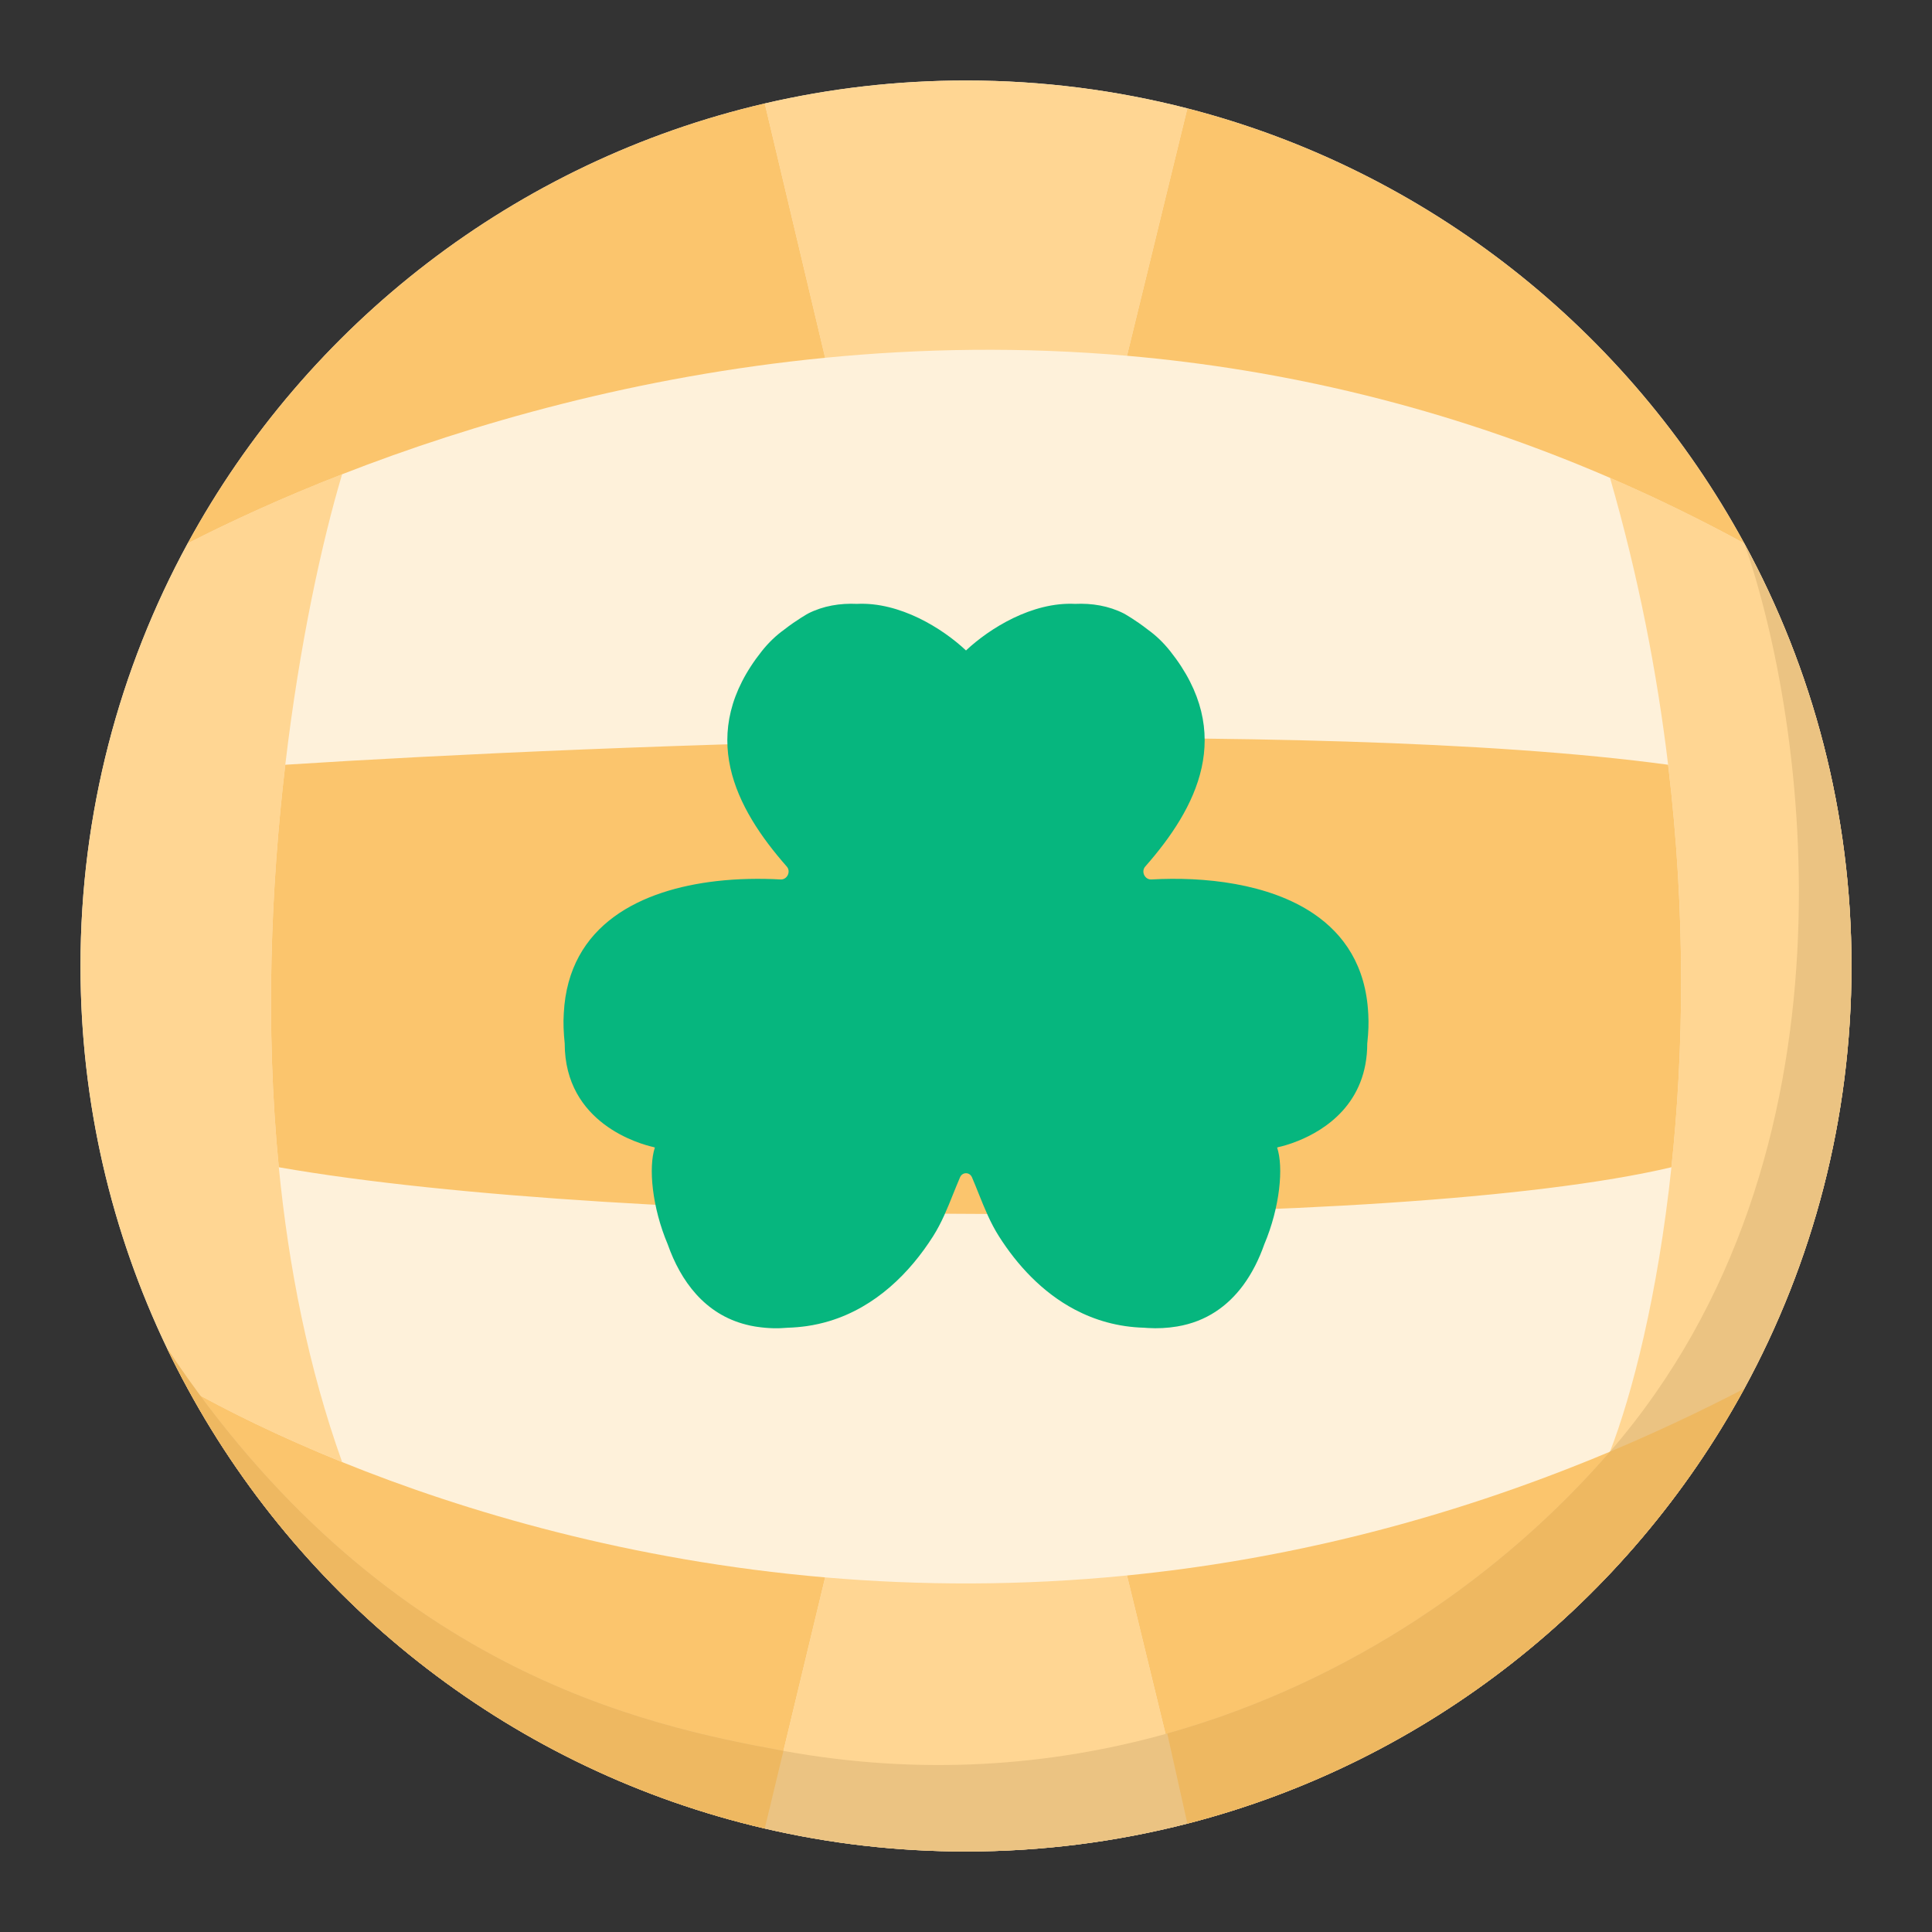 <?xml version="1.0" encoding="UTF-8"?> <svg xmlns="http://www.w3.org/2000/svg" width="48" height="48" viewBox="0 0 48 48" fill="none"><rect x="0" y="0" width="48" height="48" fill="#333333" stroke="none"/><path d="M46 24C46 27.802 45.035 31.38 43.337 34.5C40.458 39.792 35.469 43.771 29.5 45.307C27.742 45.759 25.899 46 24 46C22.28 46 20.606 45.803 19 45.429C12.81 43.991 7.622 39.939 4.663 34.5C4.484 34.172 4.313 33.838 4.151 33.5C2.772 30.624 2 27.402 2 24C2 20.198 2.965 16.62 4.663 13.5C7.622 8.061 12.81 4.009 19 2.571C20.606 2.197 22.28 2 24 2C25.899 2 27.742 2.241 29.5 2.693C35.469 4.229 40.458 8.208 43.337 13.5C45.035 16.62 46 20.198 46 24Z" fill="#FEF1DA"></path><path d="M4.663 13.5C2.965 16.62 2 20.198 2 24C2 27.802 2.965 31.38 4.663 34.5C5.624 35.041 6.919 35.685 8.5 36.324C7.661 33.981 7.171 31.486 6.927 29C6.585 25.501 6.732 22.018 7.088 19C7.443 15.981 8.008 13.426 8.5 11.782C7.025 12.358 5.735 12.951 4.663 13.5Z" fill="#FFD693"></path><path d="M46 24C46 20.198 45.035 16.62 43.337 13.5C42.222 12.892 41.109 12.35 40 11.871C40.711 14.336 41.172 16.73 41.444 19C41.893 22.748 41.828 26.16 41.526 29C41.187 32.185 40.548 34.651 40 36.066C41.103 35.602 42.216 35.082 43.337 34.5C45.035 31.38 46 27.802 46 24Z" fill="#FFD693"></path><path d="M19 45.429C20.606 45.803 22.28 46 24 46C25.899 46 27.742 45.759 29.5 45.307L28 39.142C25.357 39.405 22.843 39.391 20.5 39.19L19 45.429Z" fill="#FFD693"></path><path d="M24 2C22.28 2 20.606 2.197 19 2.571L20.5 8.889C22.873 8.657 25.388 8.612 28 8.839L29.5 2.693C27.742 2.241 25.899 2 24 2Z" fill="#FFD693"></path><path d="M4.663 34.5C7.622 39.939 12.81 43.991 19 45.429L20.5 39.19C15.664 38.774 11.55 37.559 8.5 36.325C6.919 35.685 5.624 35.041 4.663 34.5Z" fill="#FBC56D"></path><path d="M29.5 45.307C35.469 43.771 40.458 39.792 43.337 34.5C42.216 35.082 41.103 35.602 40 36.066C35.81 37.827 31.772 38.767 28 39.142L29.5 45.307Z" fill="#FBC56D"></path><path d="M8.5 11.783C7.025 12.358 5.735 12.951 4.663 13.5C7.622 8.061 12.81 4.009 19 2.571L20.5 8.889C15.84 9.345 11.726 10.523 8.5 11.783Z" fill="#FBC56D"></path><path d="M43.337 13.5C42.222 12.892 41.109 12.351 40 11.872C35.886 10.094 31.838 9.173 28 8.839L29.5 2.693C35.469 4.23 40.458 8.208 43.337 13.5Z" fill="#FBC56D"></path><path d="M41.444 19C32.599 17.8 14.854 18.5 7.088 19C6.732 22.018 6.585 25.501 6.927 29C15.5 30.5 34.747 30.6 41.526 29C41.828 26.16 41.893 22.748 41.444 19Z" fill="#FBC56D"></path><path d="M19.546 21.528C18.27 20.078 17.295 18.226 18.931 16.172C19.101 15.959 19.284 15.786 19.476 15.648C19.793 15.4 20.078 15.242 20.078 15.242C20.455 15.051 20.871 14.984 21.29 15.003C22.359 14.951 23.413 15.612 23.991 16.152L24 16.161L24.009 16.152C24.587 15.612 25.641 14.951 26.71 15.003C27.129 14.984 27.545 15.051 27.922 15.242C27.922 15.242 28.207 15.399 28.524 15.648C28.716 15.786 28.899 15.959 29.069 16.172C30.705 18.226 29.73 20.078 28.454 21.528C28.343 21.653 28.442 21.86 28.608 21.85C29.909 21.776 31.52 21.943 32.64 22.703C33.399 23.218 33.933 24.006 33.993 25.176L33.995 25.208C34.007 25.425 33.998 25.642 33.974 25.875L33.969 25.924C33.969 27.418 32.916 28.077 32.247 28.346C32.024 28.436 31.844 28.482 31.759 28.5L31.73 28.511C31.892 28.994 31.803 29.989 31.41 30.917C31.283 31.279 31.11 31.629 30.884 31.935C30.505 32.446 29.975 32.834 29.245 32.956C28.997 32.997 28.757 33.008 28.524 32.994C28.491 32.992 28.458 32.99 28.425 32.987C27.775 32.969 27.202 32.8 26.701 32.535C25.889 32.106 25.268 31.423 24.82 30.718C24.605 30.38 24.462 30.022 24.318 29.664C24.263 29.525 24.207 29.387 24.148 29.249C24.09 29.115 23.91 29.115 23.852 29.249C23.793 29.387 23.737 29.526 23.681 29.664C23.538 30.022 23.395 30.38 23.18 30.718C22.611 31.613 21.764 32.472 20.602 32.823C20.425 32.876 20.24 32.918 20.048 32.946C19.895 32.968 19.738 32.982 19.575 32.987C19.328 33.01 19.072 33.004 18.808 32.964C18.79 32.962 18.773 32.959 18.755 32.956C18.682 32.944 18.611 32.929 18.542 32.911C17.506 32.651 16.909 31.822 16.59 30.917C16.197 29.989 16.108 28.994 16.27 28.511L16.241 28.5C15.902 28.425 14.03 27.915 14.03 25.924C14.003 25.66 13.991 25.419 14.007 25.176C14.121 22.947 15.957 22.105 17.792 21.892C18.34 21.829 18.889 21.822 19.392 21.85C19.557 21.86 19.657 21.653 19.546 21.528Z" fill="#06B67E"></path><path d="M43.337 13.5C45.035 16.62 46 20.198 46 24C46 27.802 45.035 31.38 43.337 34.5C40.458 39.792 35.469 43.771 29.5 45.307C27.742 45.759 25.899 46 24 46C22.28 46 20.606 45.803 19 45.429C12.81 43.991 7.622 39.939 4.663 34.5C4.484 34.172 4.313 33.838 4.151 33.5C9.472 41.5 16 42.868 19.464 43.5C22.874 44.122 26.09 43.883 29 43.068C33.574 41.786 37.389 39.082 40 36.066C46.4 28.673 44.892 17.942 43.337 13.5Z" fill="#EBC382"></path><path d="M4.663 34.5C7.622 39.939 12.81 43.991 19 45.429L19.464 43.5C16 42.868 9.472 41.5 4.151 33.5C4.313 33.838 4.484 34.172 4.663 34.5Z" fill="#EEB861"></path><path d="M29.5 45.307C35.469 43.771 40.458 39.792 43.337 34.5C42.216 35.082 41.103 35.602 40 36.066C37.389 39.082 33.574 41.786 29 43.068L29.5 45.307Z" fill="#EEB861"></path></svg> 